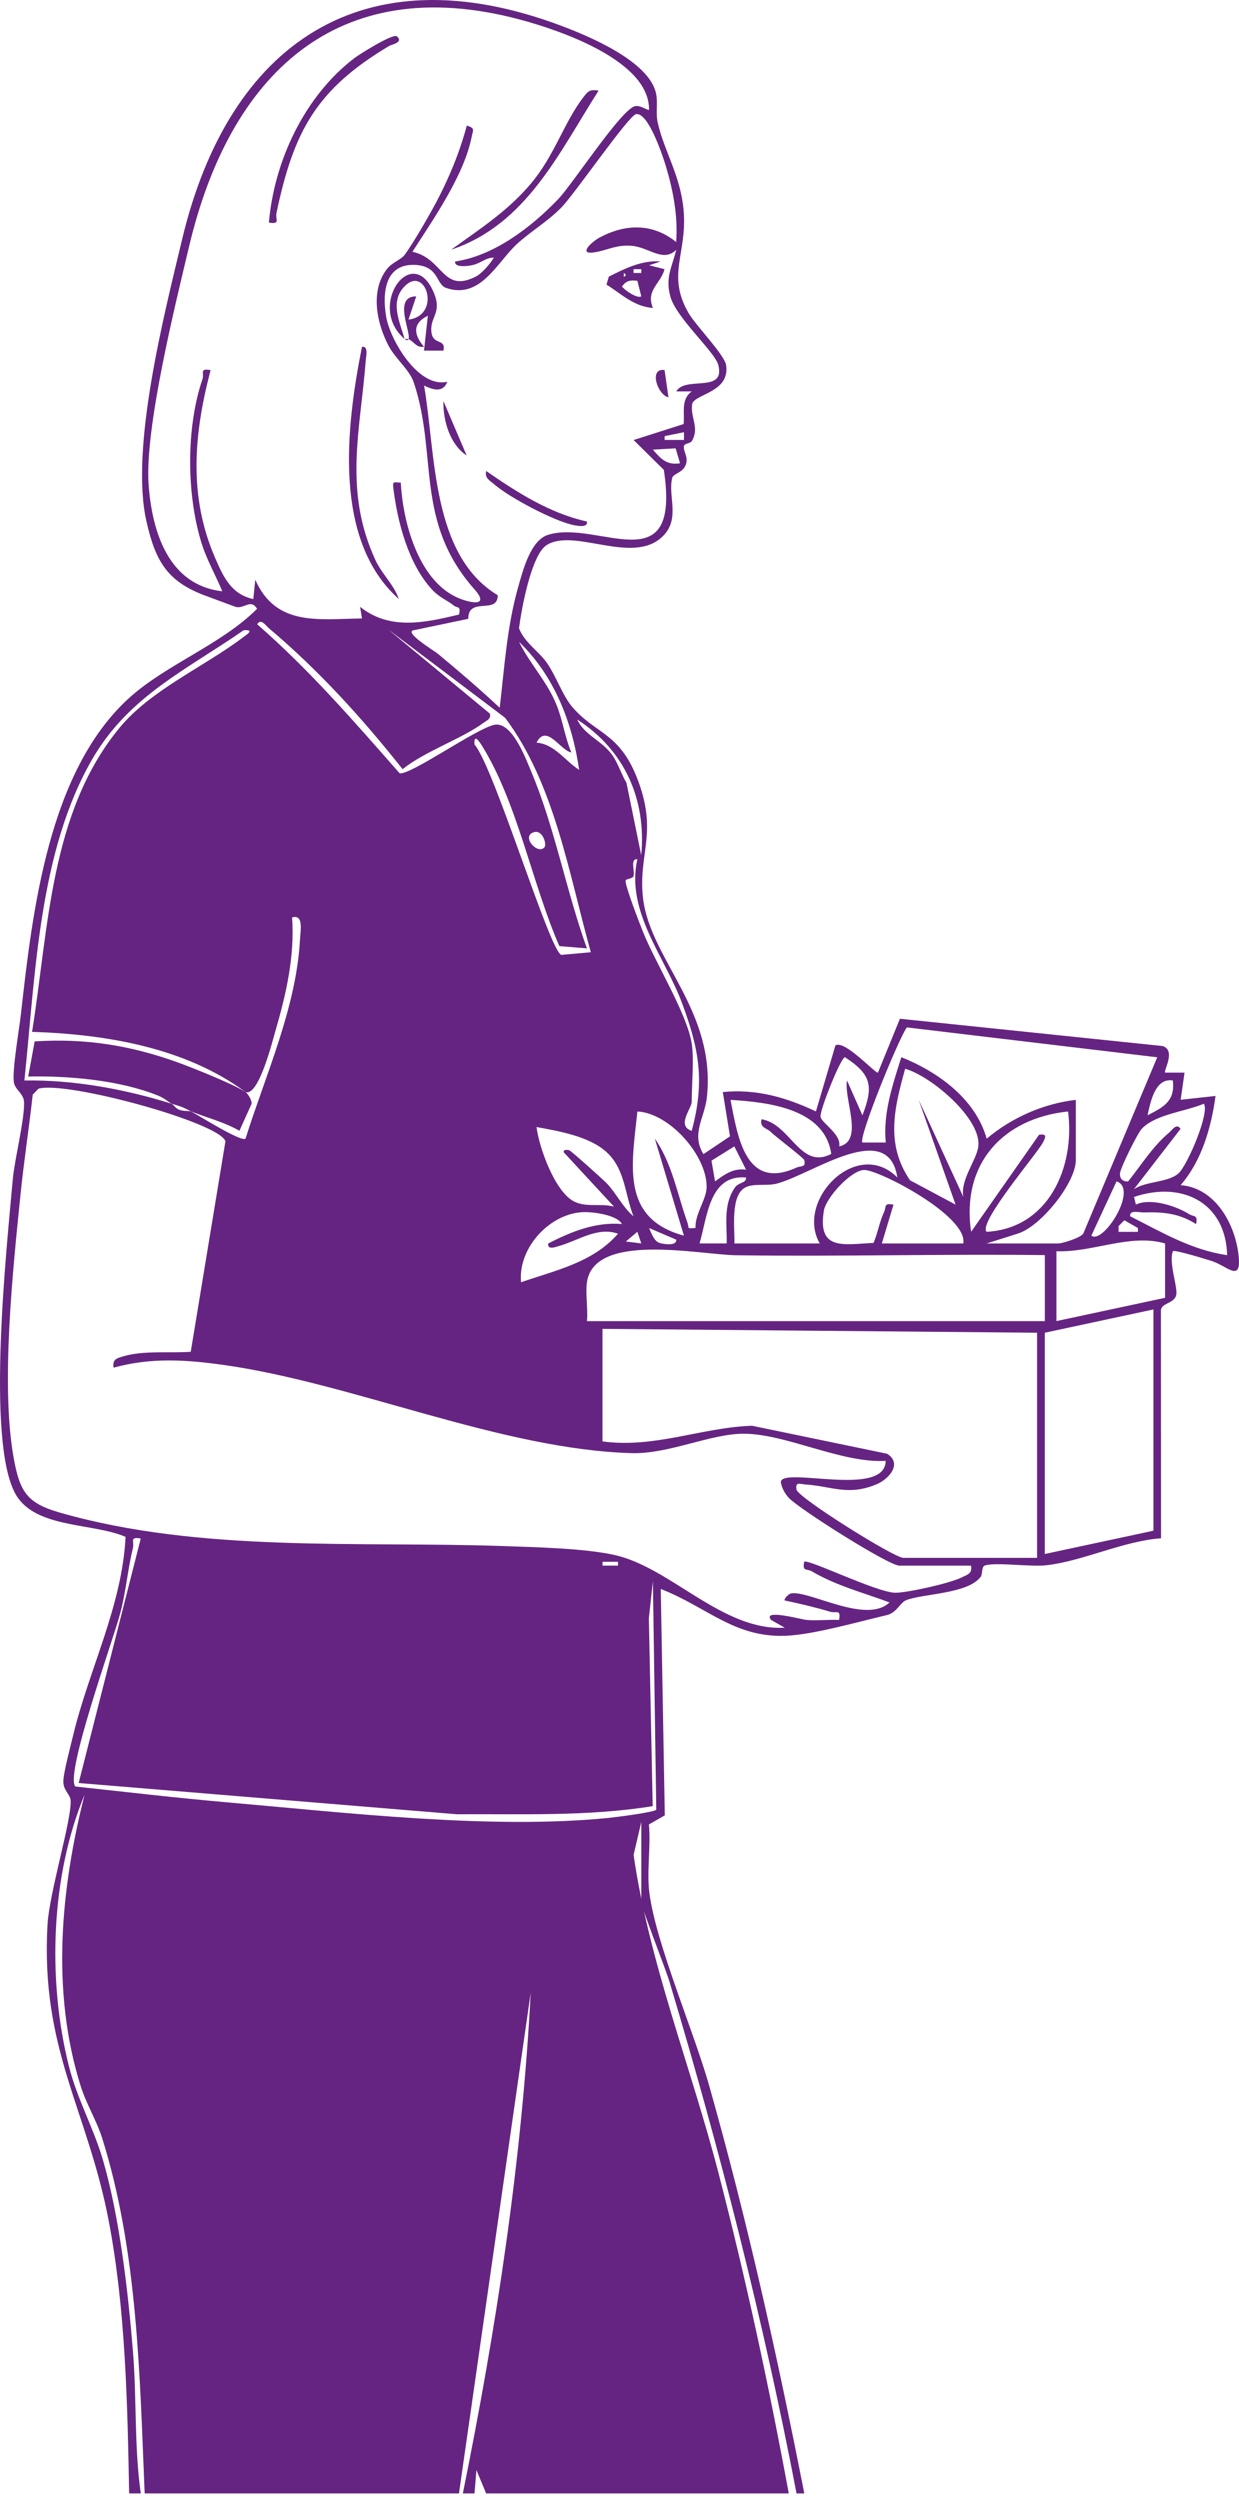 <?xml version="1.0" encoding="utf-8"?>
<svg xmlns="http://www.w3.org/2000/svg" fill="none" height="100%" overflow="visible" preserveAspectRatio="none" style="display: block;" viewBox="0 0 120 242" width="100%">
<g id="Vector">
<path d="M12.508 241.374C12.346 232.667 12.162 223.547 10.528 214.983C8.472 204.221 3.914 198.415 4.602 186.308C4.778 183.212 6.969 176.091 6.841 174.283C6.8 173.689 6.142 173.355 6.135 172.476C6.127 171.672 6.823 169.094 7.059 168.094C8.592 161.646 11.82 155.532 12.162 148.779C9.01 147.408 3.448 147.983 1.535 144.687C-1.388 139.652 0.656 120.698 1.238 114.174C1.419 112.149 2.415 108.32 2.324 106.632C2.283 105.873 1.423 105.46 1.336 104.735C1.186 103.468 1.862 99.662 2.039 98.065C3.147 88.141 4.718 74.632 12.504 67.571C16.085 64.324 21.459 62.392 24.901 58.932C24.304 57.955 23.691 58.92 22.894 58.766C22.737 58.736 20.737 57.97 20.091 57.74C16.255 56.365 15.082 54.434 14.188 50.492C12.576 43.401 15.886 30.493 17.652 23.116C22.18 4.196 35.133 -4.706 54.313 2.479C57.052 3.505 62.854 5.921 63.538 9.036C63.741 9.968 63.489 10.941 63.703 11.877C64.32 14.613 65.887 16.95 66.202 20.276C66.608 24.541 64.515 26.551 66.691 30.309C67.382 31.5 70.174 34.348 70.325 35.344C70.719 37.978 67.364 38.11 67.044 39.083C66.83 40.447 67.792 41.387 66.999 42.706C66.856 42.942 66.259 42.916 66.233 43.205C66.18 43.784 66.755 44.299 66.364 45.118C66.06 45.761 65.214 45.877 65.116 46.234C64.635 47.981 65.962 50.221 64.154 51.953C61.246 54.734 55.624 51.07 52.945 52.769C51.442 53.723 50.495 59.044 50.266 60.822C50.818 62.25 52.216 63.05 53.032 64.26C53.847 65.47 54.512 67.33 55.343 68.337C57.567 71.024 59.908 70.844 61.648 75.184C63.816 80.591 61.776 82.609 62.279 86.946C62.974 92.924 69.374 97.824 68.461 106.242C68.247 108.214 66.92 109.748 68.13 111.728L70.701 110.003L70.005 105.716C73.252 105.4 76.134 106.23 79.024 107.594L80.91 101.21C81.782 100.609 84.837 103.991 85.032 103.837L87.159 98.621L112.603 101.263C113.933 101.691 112.659 103.675 112.847 103.837H114.726L114.35 106.467L117.729 106.095C117.304 109.173 116.406 112.34 114.347 114.73C117.654 114.986 119.559 118.379 119.938 121.355C120.318 124.331 118.886 122.55 117.345 122.069C116.782 121.893 113.757 120.957 113.595 121.126C113.171 122.235 114.099 124.651 113.918 125.38C113.7 126.248 112.4 126.094 112.438 126.939L112.449 148.918C108.8 149.17 104.866 151.135 101.341 151.526C99.744 151.703 96.531 151.214 95.411 151.541C95.028 151.654 95.197 152.372 94.975 152.657C93.698 154.296 89.602 154.247 87.809 154.889C87.174 155.115 86.866 156.129 85.885 156.355C83.184 156.986 79.246 158.11 76.578 158.324C71.283 158.745 68.6 155.611 63.997 153.822L64.387 175.741L62.85 176.617C63.046 178.759 62.621 181.19 62.899 183.287C63.557 188.217 67.191 196.619 68.69 201.921C72.365 214.904 75.3 228.128 77.897 241.378H77.145C73.94 224.637 69.735 208.171 64.846 191.862C64.444 190.52 62.114 184.696 62.114 184.072V176.369L61.366 179.567C62.873 190.013 66.931 200.106 69.599 210.406C72.249 220.627 74.477 230.991 76.394 241.378H47.083L46.144 239.119L45.956 241.378H44.828C48.06 225.422 50.551 209.181 51.401 192.899L44.453 241.378H14.011C13.534 229.962 13.342 217.948 9.893 206.979C9.378 205.337 8.352 203.669 7.807 201.925C4.94 192.771 5.872 182.888 8.19 173.746C4.902 181.656 4.587 191.738 6.68 200.046C7.469 203.18 9.085 206.047 9.983 209.144C11.587 214.656 12.414 221.898 12.88 227.666C13.248 232.22 12.996 236.887 13.635 241.378H12.508V241.374ZM62.858 10.648C62.956 5.898 54.287 2.945 50.379 1.9C32.518 -2.88 22.226 7.379 18.329 23.797C16.961 29.557 14.007 41.447 14.394 46.903C14.714 51.42 16.296 56.651 21.527 57.241C20.899 55.7 20.05 54.253 19.543 52.652C18.054 47.936 18.009 41.39 19.61 36.708C19.805 36.13 19.276 35.63 20.399 35.829C18.78 41.965 18.238 48.027 20.831 53.998C21.636 55.85 22.387 57.522 24.533 57.996L24.724 56.124C26.739 60.671 30.842 59.92 35.058 59.871L34.874 58.744C37.756 61.043 41.138 60.284 44.453 59.495C44.667 58.627 44.283 58.879 43.979 58.639C43.254 58.071 42.547 57.842 41.826 57.056C39.541 54.565 38.5 50.533 38.094 47.252C38.004 46.508 38.177 46.715 38.816 46.723C39.019 50.488 40.462 55.974 44.118 57.767C45.257 58.323 47.583 58.89 45.956 57.056C40.116 50.465 42.435 44.055 40.071 37.013C39.665 35.799 38.29 34.728 37.621 33.45C36.475 31.256 35.84 28.144 37.482 26.036C37.974 25.405 38.842 25.146 39.207 24.653C40.022 23.541 41.585 20.835 42.266 19.547C43.509 17.194 44.524 14.729 45.212 12.155C46.042 12.414 45.813 12.591 45.696 13.185C44.956 16.976 42.014 21.14 39.947 24.372C42.972 25.041 42.852 28.43 46.099 26.765C46.685 26.465 47.481 25.529 47.835 24.939C47.034 24.931 46.576 25.491 45.749 25.668C45.422 25.739 43.99 25.969 44.081 25.315C47.865 24.751 51.438 22.008 54.039 19.302C55.504 17.78 60.288 10.382 61.562 10.265C62.058 10.22 62.422 10.543 62.862 10.656L62.858 10.648ZM65.489 23.425C65.673 20.903 65.192 18.404 64.463 15.999C64.184 15.086 62.79 10.844 61.599 11.05C60.897 11.174 55.654 18.765 54.411 20.046C53.065 21.437 51.45 22.357 50.082 23.609C48.154 25.371 46.534 29.031 43.194 27.87C42.213 27.528 42.529 25.717 40.135 25.642C37.29 25.555 37.005 28.34 37.403 30.662C37.801 32.984 40.571 37.621 43.325 36.953C42.901 38.08 41.89 37.715 41.074 37.325C42.221 44.013 41.77 53.727 48.207 57.624C48.214 59.537 45.343 57.714 45.355 59.905L40.131 60.998C38.951 61.122 42.048 62.998 42.375 63.264C44.422 64.951 46.456 66.703 48.398 68.514C48.857 64.598 49.105 60.6 50.198 56.79C50.649 55.219 51.378 52.307 53.077 51.777C57.917 50.259 65.992 56.628 64.293 45.486L61.366 42.597L66.21 41.052C66.33 39.914 65.917 38.689 66.995 37.892H65.5C66.368 36.362 70.265 38.11 69.573 35.348C69.246 34.048 65.5 30.797 64.925 28.704C64.414 26.859 65.083 25.871 65.496 24.184C64.211 25.45 62.847 23.921 61.171 23.797C59.664 23.684 58.905 24.199 57.65 24.417C55.869 24.725 57.308 23.398 58.097 22.981C60.622 21.643 63.226 21.61 65.496 23.432L65.489 23.425ZM66.244 41.841L64.369 42.221V42.589H66.244V41.841ZM65.432 43.401L63.238 43.529C63.978 44.408 64.602 45.069 65.864 44.844L65.432 43.401ZM37.685 61.006L47.451 69.089C47.572 69.6 47.162 69.728 46.835 69.968C44.719 71.531 41.172 72.711 38.993 74.462C35.088 69.532 30.853 64.869 26.036 60.81C25.739 60.559 25.281 59.826 24.909 60.435C29.951 64.828 34.292 69.84 38.7 74.853C39.673 75.101 45.963 70.633 47.823 70.178C49.563 69.754 50.89 73.358 51.495 74.804C53.738 80.152 54.862 86.337 56.846 91.808L54.174 91.59C51.547 85.589 50.104 77.638 46.647 72.14C46.407 71.757 45.873 70.983 45.956 72.076C47.861 74.244 53.287 92.27 54.381 92.439L57.225 92.184C55.098 84.601 53.708 75.853 48.921 69.487L37.685 60.998V61.006ZM23.781 105.719C17.968 101.42 10.283 100.12 3.106 99.891C4.711 89.91 4.835 78.6 11.599 70.43C14.624 66.774 19.791 64.538 23.537 61.701C23.886 61.434 24.717 60.942 23.601 61.01C18.043 64.861 12.508 67.368 8.968 73.436C3.741 82.406 3.429 94.465 2.362 104.599C7.153 104.521 12.076 105.43 16.642 106.854C16.758 106.895 16.995 107.298 17.37 107.437C17.791 107.591 18.295 107.516 18.52 107.606C19.253 107.989 23.338 110.563 23.777 110.236C25.72 104.058 28.73 97.456 29.057 90.899C29.095 90.155 29.437 88.464 28.291 88.817C28.557 92.556 27.716 96.231 26.678 99.793C26.363 100.879 25.048 106.159 23.777 105.723L23.781 105.719ZM56.094 74.53C55.422 69.908 53.674 65.418 50.27 62.137C51.337 64.301 52.99 65.962 53.911 68.262C54.516 69.776 54.704 71.355 55.339 72.843C54.268 72.659 52.919 69.998 51.964 71.896C53.693 72.012 54.749 73.677 56.094 74.53ZM62.106 82.797C62.614 77.367 60.483 72.61 55.906 69.656C56.59 71.152 58.259 71.674 59.269 73.053C59.848 73.846 60.164 74.928 60.675 75.781L62.106 82.797ZM52.716 82.046C52.99 81.771 52.577 80.373 51.784 80.546C50.394 80.85 51.991 82.771 52.716 82.046ZM66.995 101.022C67.232 102.525 66.995 105.005 66.995 106.659C66.995 107.309 65.485 108.966 66.992 109.477C68.284 104.708 67.724 101.571 66.048 97.084C64.372 92.597 60.592 88.216 61.731 83.177C61.002 83.132 61.498 84.251 61.359 84.804C61.283 85.097 60.6 85.052 60.588 85.266C60.562 85.833 61.968 89.448 62.313 90.301C63.493 93.232 66.548 98.147 66.995 101.026V101.022ZM104.197 106.471V112.295C104.197 114.512 100.796 118.755 98.553 119.428L95.554 120.375H102.506C102.844 120.375 104.637 119.856 104.922 119.409L112.081 102.352L87.828 99.459C87.002 100.616 83.105 110.176 83.529 110.604H85.788C85.51 107.73 86.457 105.028 87.295 102.341C90.842 103.758 94.491 106.384 95.562 110.232C97.967 108.203 101.071 106.828 104.201 106.475L104.197 106.471ZM83.526 107.974C84.615 105.163 84.416 104.028 81.838 102.345C81.436 102.352 79.358 107.557 79.471 108.113C79.595 108.744 81.493 109.785 81.282 110.98C83.702 110.458 81.714 106.441 82.034 104.596L83.529 107.974H83.526ZM93.296 115.865C93.007 114.227 94.517 112.397 94.739 111.07C95.19 108.365 90.139 104.141 87.667 103.465C86.611 107.264 85.75 110.755 88.14 114.261L92.548 116.613L88.978 106.471L93.296 115.861V115.865ZM113.591 104.596C111.863 104.318 111.419 106.715 111.145 107.966C112.682 107.185 113.832 106.599 113.591 104.596ZM94.051 151.564H87.099C86.073 151.564 77.333 146.04 76.386 144.992C76.006 144.571 75.728 144.063 75.627 143.5C75.593 141.895 85.735 145.063 85.78 141.422C81.493 141.662 76.172 138.814 72.064 138.795C68.822 138.78 64.771 140.779 61.182 140.674C48.5 140.313 34.156 133.88 21.605 132.129C17.942 131.618 14.624 131.407 11.001 132.399C10.873 131.58 11.32 131.482 11.959 131.295C13.936 130.712 16.435 131.009 18.475 130.859L21.835 110.477C21.181 108.624 6.342 104.607 3.722 105.396L3.17 105.971C2.813 109.206 2.309 112.442 1.983 115.681C1.242 122.967 0.059 134.128 1.325 141.136C1.919 144.42 2.603 145.514 5.8 146.431C19.467 150.35 34.758 149.178 48.782 149.67C51.882 149.779 56.661 149.884 59.559 150.542C64.996 151.774 69.998 157.918 76.006 157.572L74.687 156.828C73.755 155.709 77.648 156.78 78.081 156.817C79.133 156.915 80.215 156.772 81.267 156.821C81.451 155.724 81.008 156.212 80.395 156.024C78.971 155.596 77.464 155.246 76.01 154.938C75.886 154.818 76.348 154.303 76.611 154.254C78.362 153.924 83.886 157.279 86.152 155.126C83.638 154.187 80.967 153.499 78.629 152.116C78.145 151.831 77.682 152.184 77.889 151.184C78.25 150.887 84.95 154.179 86.716 154.187C87.918 154.19 92.033 153.262 93.127 152.71C93.672 152.436 94.19 152.364 94.044 151.56L94.051 151.564ZM80.508 111.713C79.884 107.298 74.372 106.7 70.753 106.475C71.463 110.116 72.211 115.275 77.141 113.032C77.566 112.84 78.084 113.043 77.893 112.299C77.84 112.092 75.165 110.082 74.62 109.552C74.24 109.184 73.556 109.184 73.759 108.35C76.57 108.808 77.495 113.28 80.508 111.709V111.713ZM109.837 115.114C111.025 114.328 113.118 114.494 114.136 113.592C115.016 112.81 117.191 107.666 116.594 106.847C114.862 107.598 111.897 107.861 110.578 109.282C110.157 109.733 108.515 113.062 108.473 113.588C108.432 114.114 108.759 114.4 109.266 114.366C110.51 112.81 111.667 110.946 113.212 109.661C113.509 109.413 113.963 108.673 114.339 109.285L109.834 115.11L109.837 115.114ZM67.367 118.871C67.281 117.556 68.419 116.125 68.438 114.933C68.487 111.893 64.861 107.76 61.734 107.598C61.201 112.69 60.07 117.958 66.24 119.619L63.422 110.229C65.105 112.63 65.612 115.655 66.578 118.345C66.766 118.871 66.454 118.98 67.364 118.868L67.367 118.871ZM103.445 107.598C97.095 108.267 93.089 112.686 94.055 119.247L100.631 109.857C101.375 109.736 101.319 110.018 101.007 110.608C100.413 111.728 94.69 118.405 95.558 119.247C101.537 118.92 104.141 113.009 103.445 107.598ZM61.355 117.744C60.51 115.606 60.551 113.175 58.743 111.529C57.075 110.007 54.129 109.496 51.964 109.105C52.22 111.127 53.715 115.249 55.512 116.264C56.71 116.94 58.153 116.451 59.469 116.812L54.595 111.544C54.535 111.266 54.986 111.288 55.151 111.36C55.369 111.457 58.356 114.137 58.743 114.531C59.649 115.459 60.344 116.914 61.351 117.74L61.355 117.744ZM72.256 113.231L71.121 110.98L68.908 112.359L69.254 114.362C70.212 113.682 70.982 113.073 72.256 113.231ZM71.129 120.375H79.396C76.998 116.222 82.984 110.056 86.908 113.986C86.032 108.271 78.719 113.641 75.281 114.569C74.27 114.843 73.083 114.535 72.252 114.922C70.693 115.647 71.181 118.954 71.129 120.375ZM93.3 120.375C93.739 117.71 85.175 113.269 83.717 113.261C82.447 113.257 79.997 115.944 79.794 117.203C79.163 121.1 81.669 120.465 84.604 120.322C85.01 119.379 85.175 118.3 85.611 117.365C85.874 116.805 85.555 116.433 86.536 116.621L85.408 120.375H93.3ZM72.256 113.99C68.683 113.671 68.51 117.842 67.751 120.371H70.381C70.419 118.481 70.032 116.617 71.174 114.967C71.553 114.418 72.282 114.569 72.256 113.99ZM105.7 119.619C106.842 120.517 110.303 115.054 108.139 114.366L105.7 119.619ZM118.852 121.502C118.709 116.365 114.429 114.313 109.834 115.873L110.014 116.613C111.404 115.94 113.896 116.737 115.143 117.522C115.636 117.834 116.045 117.56 115.842 118.499C114.181 117.451 112.69 117.319 110.769 117.372C110.318 117.383 109.368 117.094 109.462 117.744C112.479 119.266 115.421 121.021 118.852 121.506V121.502ZM60.231 118.492C59.784 117.624 57.526 117.335 56.661 117.338C53.306 117.357 50.146 120.788 50.465 124.129C53.809 122.975 57.436 122.22 59.856 119.431C57.894 118.736 56.03 120.07 54.245 120.589C53.885 120.694 53.002 121.062 53.095 120.378C55.305 119.236 57.676 118.278 60.231 118.492ZM110.206 118.879L108.894 118.131L108.334 118.695V119.251H110.209V118.883L110.206 118.879ZM65.489 120.006L62.862 118.879C63.08 119.356 63.339 120.145 63.861 120.318C64.158 120.42 65.582 120.679 65.489 120.006ZM62.11 120.371L61.731 119.247L60.611 120.187L62.11 120.371ZM112.84 120.375C109.435 119.39 105.832 121.269 102.318 121.126V127.89L112.84 125.635V120.375ZM101.191 121.502C91.237 121.382 81.26 121.656 71.302 121.517C67.721 121.468 57.323 119.187 56.827 124.298C56.718 125.429 56.951 126.733 56.849 127.894H101.195V121.502H101.191ZM111.713 126.763L101.191 129.017V150.437L111.713 148.182V126.763ZM100.439 129.017L58.352 128.642V139.539C63.429 140.223 67.901 138.194 72.835 138.021L85.908 140.73C87.419 141.658 86.133 143.177 84.875 143.699C82.139 144.83 80.598 143.887 78.039 143.71C77.476 143.673 76.998 143.394 77.149 144.229C77.506 145.123 86.618 150.809 87.479 150.809H100.443V129.014L100.439 129.017ZM13.635 148.937C12.508 148.753 13.03 149.211 12.876 149.847C12.377 151.906 12.2 154.048 11.651 156.156C11.027 158.557 6.27 171.739 7.292 172.945C12.207 173.475 17.168 174.058 22.094 174.486C33.615 175.489 47.538 177.12 58.912 175.989C59.619 175.918 63.403 175.441 63.561 175.189L63.234 153.074L62.843 156.659L63.215 174.847C56.943 175.858 50.589 175.591 44.242 175.632L7.619 172.607L13.632 148.937H13.635ZM59.856 151.192H58.356V151.56H59.856V151.192Z" fill="#662482"/>
<path d="M23.781 105.719C24.014 105.881 24.42 106.52 24.36 106.869L23.191 109.466C21.692 108.613 19.997 108.188 18.517 107.598C17.6 107.121 17.622 107.155 16.638 106.847C16.435 106.771 15.909 106.302 15.349 106.076C11.636 104.573 6.702 104.13 2.73 104.216L3.358 100.815C8.205 100.496 12.561 101.187 17.104 102.807C18.513 103.311 22.718 104.987 23.774 105.719L23.781 105.719Z" fill="#662482"/>
<path d="M38.436 3.512C39.139 4.102 37.903 4.32 37.696 4.444C30.673 8.638 28.456 12.644 26.78 20.61C26.645 21.256 27.197 21.73 26.043 21.549C26.558 15.56 29.515 9.28 34.34 5.613C34.863 5.215 38.076 3.212 38.44 3.516L38.436 3.512Z" fill="#662482"/>
<path d="M57.977 8.773C54.14 14.771 50.991 21.734 43.697 24.172C46.478 22.158 49.15 20.46 51.404 17.792C53.715 15.06 54.614 11.858 56.523 9.382C56.996 8.769 57.154 8.653 57.973 8.769L57.977 8.773Z" fill="#662482"/>
<path d="M35.058 33.574C35.701 33.48 35.456 34.465 35.426 34.878C34.9 41.702 33.262 47.508 36.37 54.238C36.982 55.561 38.158 56.602 38.628 57.988C32.214 52.288 33.525 41.248 35.058 33.574Z" fill="#662482"/>
<path d="M39.188 32.819H39.564C39.564 32.819 39.489 33.075 39.188 32.819Z" fill="#662482"/>
<path d="M39.188 32.819C35.472 29.659 39.913 23.421 42.006 28.31C42.882 30.358 41.552 30.681 41.8 32.255C41.984 33.416 43.209 32.77 42.946 33.943H41.067L41.439 30.564C39.917 31.308 40.071 32.421 41.067 33.567C40.368 33.71 40.101 33.082 39.564 32.819C39.849 32.218 38.016 28.682 40.312 28.689L39.564 30.94C42.792 30.542 41.24 25.578 39.169 27.735C37.73 29.234 38.73 31.158 39.184 32.823L39.188 32.819Z" fill="#662482"/>
<path d="M63.989 25.307L62.866 25.683L64.365 26.059C63.985 27.479 62.524 28.096 63.238 29.813C61.385 29.685 60.186 28.449 58.74 27.554L58.965 26.78C60.517 26.002 62.167 25.168 63.989 25.311V25.307ZM62.11 26.059H61.362V26.427H62.11V26.059ZM60.419 26.431V26.807C60.663 26.683 60.663 26.555 60.419 26.431ZM61.731 27.182C61.043 27.1 60.637 27.164 60.239 27.746C60.558 28.137 61.764 28.948 62.11 28.682L61.731 27.182Z" fill="#662482"/>
<path d="M56.849 50.484C56.955 51.119 55.921 50.905 55.56 50.834C53.67 50.454 49.341 48.169 47.861 46.88C47.429 46.505 46.933 46.302 47.083 45.595C50.067 47.655 53.246 49.695 56.846 50.484H56.849Z" fill="#662482"/>
<path d="M45.197 44.092C43.573 43.036 42.889 40.676 42.95 38.831L45.197 44.092Z" fill="#662482"/>
<path d="M64.365 35.825L64.741 38.456C63.707 38.272 62.79 35.596 64.365 35.825Z" fill="#662482"/>
</g>
</svg>